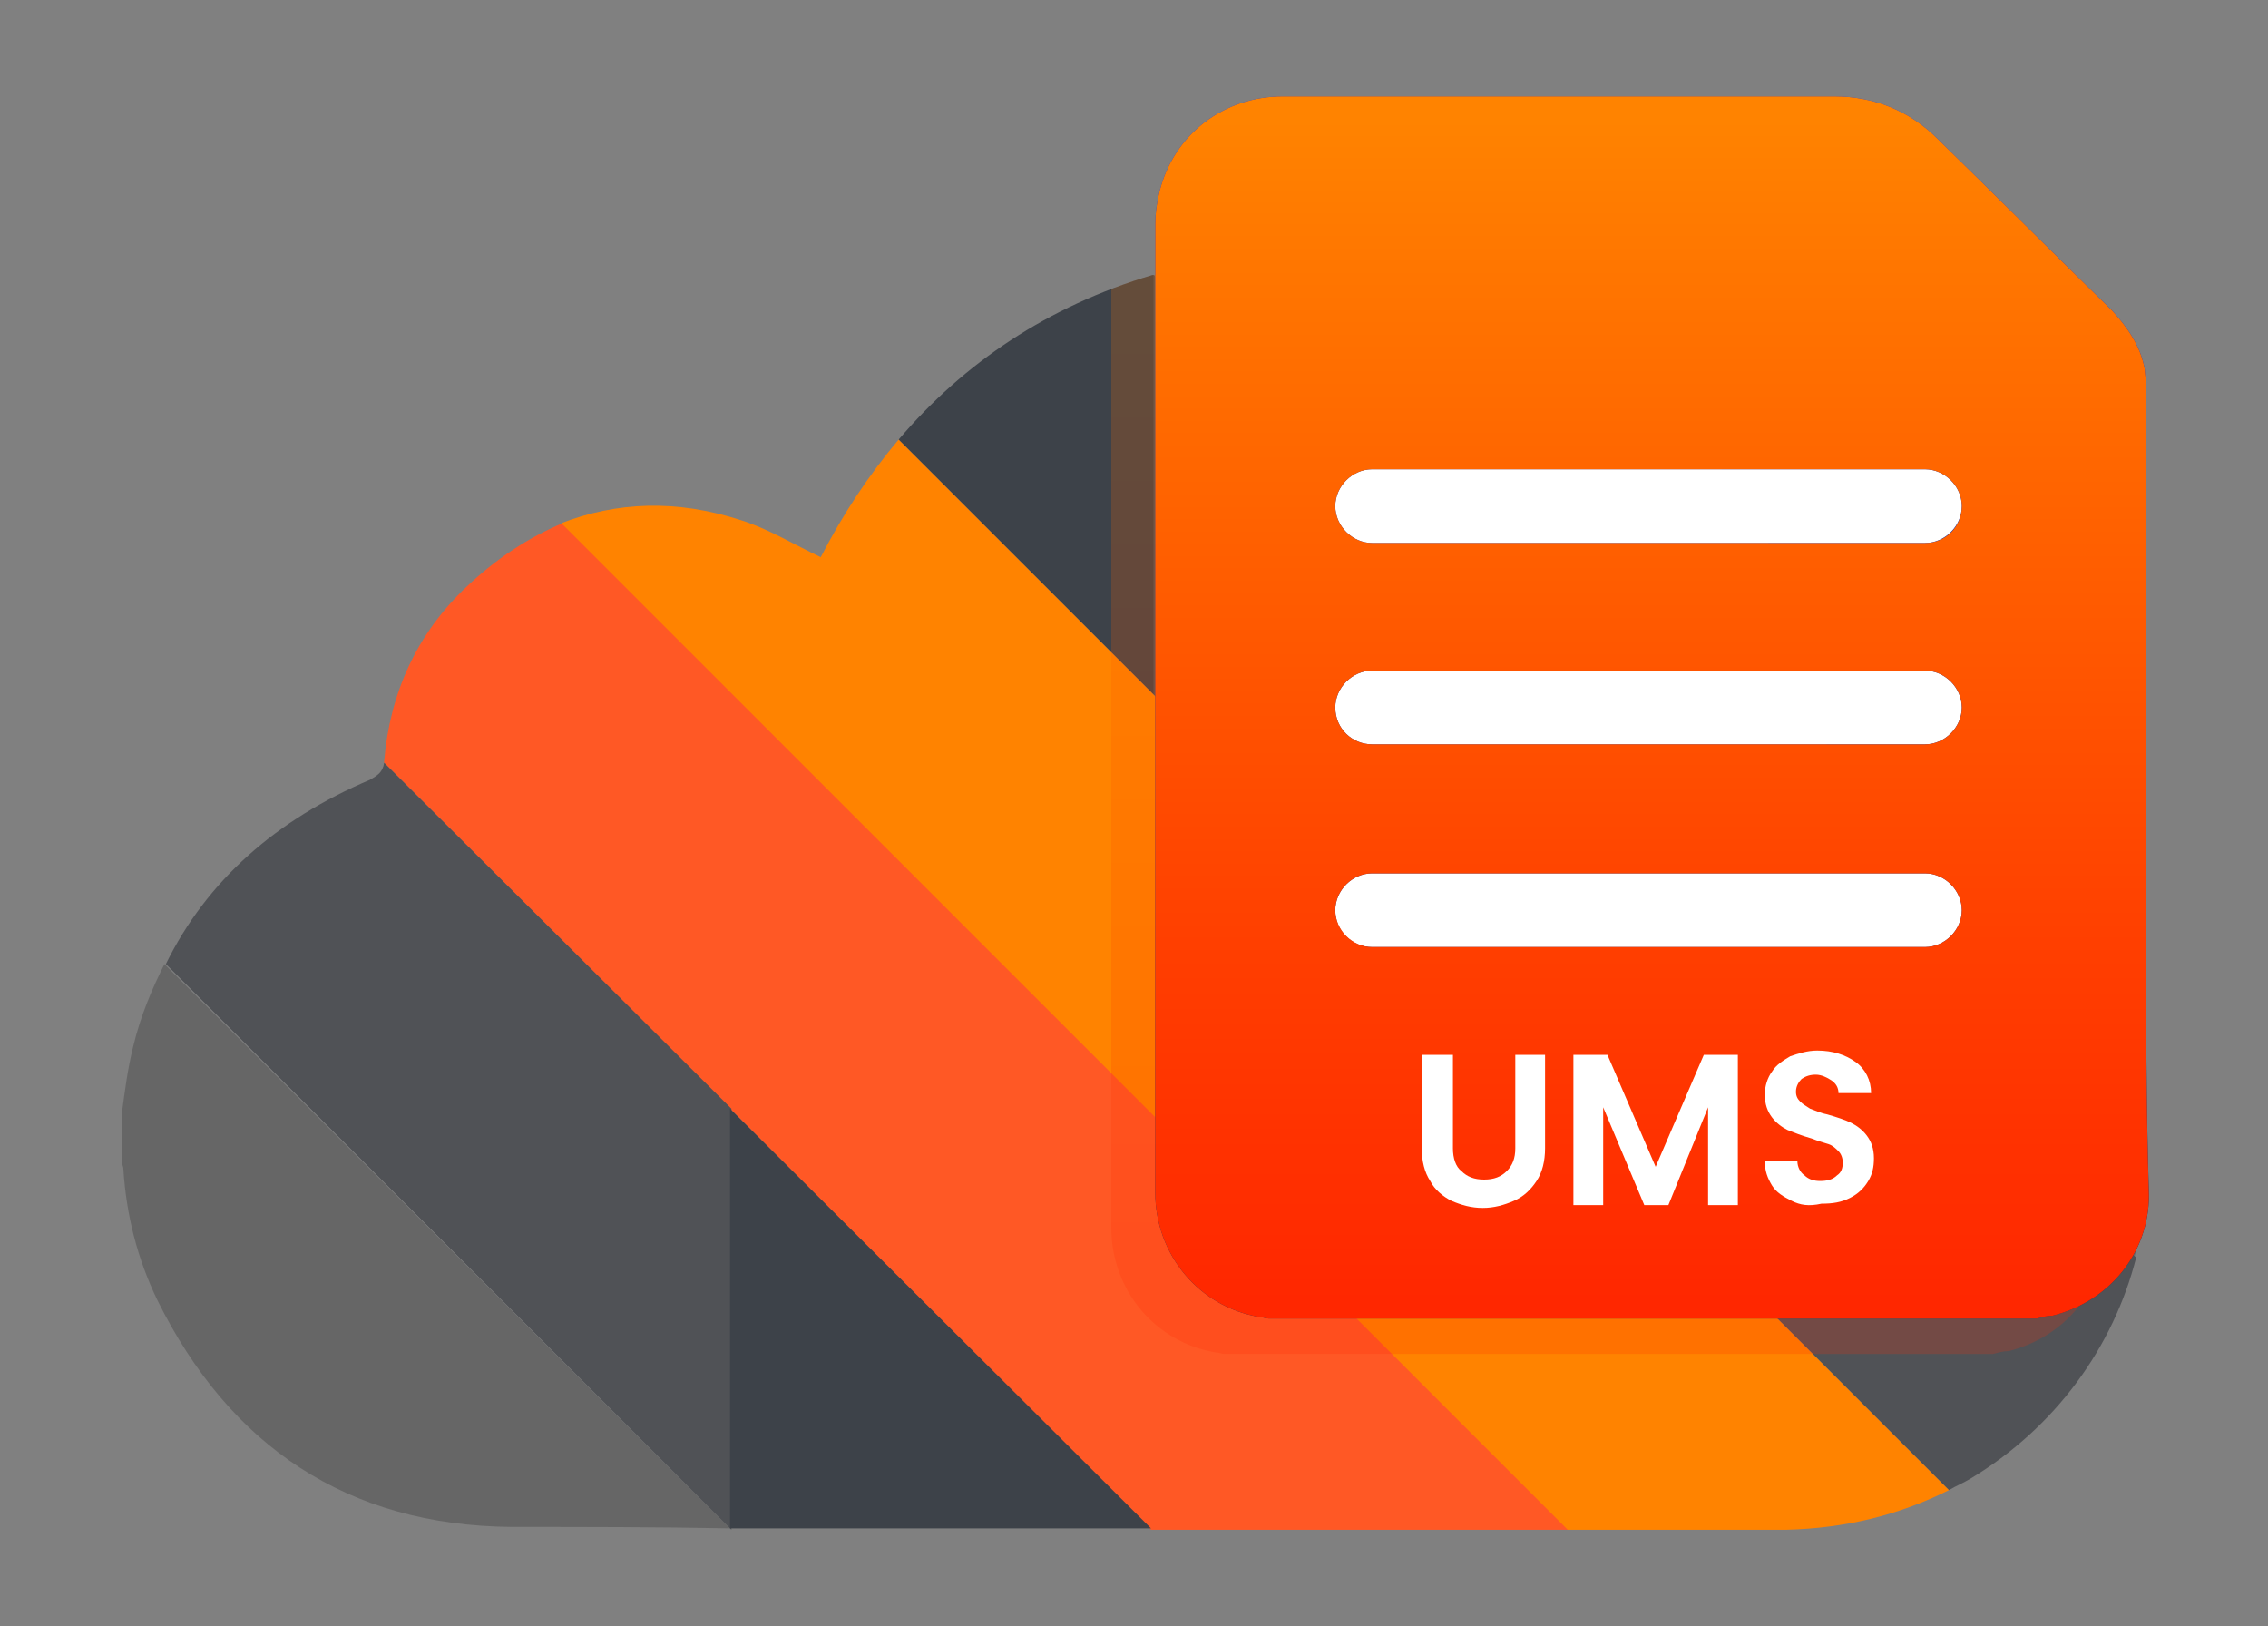 <svg xmlns="http://www.w3.org/2000/svg" xmlns:xlink="http://www.w3.org/1999/xlink" id="Layer_1" x="0px" y="0px" viewBox="0 0 160 114.7" style="enable-background:new 0 0 160 114.7;" xml:space="preserve"><rect x="0" y="0" width="160" height="114.7" fill="#808080" stroke="none"/><style type="text/css">	.st0{fill:#505256;}	.st1{fill:#FF5825;}	.st2{fill:#666666;}	.st3{fill:#FF8300;}	.st4{fill:#3D4249;}	.st5{fill:url(#SVGID_1_);}	.st6{opacity:0.2;fill:url(#SVGID_00000082343537284049141730000012017552346247862701_);}	.st7{fill:#FFFFFF;}	.st8{fill:url(#SVGID_00000181802466619777916520000000684110304362948270_);}</style><g>	<path class="st0" d="M151.4,69.6"></path>	<path class="st1" d="M32.9,41.4c-3.5,3.3-5.4,7.5-5.8,12.3c0,0,0,0.1,0,0.1l54.1,54.1c9.8,0,19.7,0,29.5,0l-71-71  C37.3,37.9,35,39.4,32.9,41.4z"></path>	<path class="st2" d="M9.4,73.8C9,75.4,8.8,77,8.6,78.5c0,1.2,0,2.3,0,3.5c0,0.1,0.1,0.3,0.1,0.4c0.2,3.3,1,6.4,2.4,9.3  c5.1,10.3,13.4,15.9,25,16c5.1,0,10.3,0,15.4,0.1L11.6,68C10.7,69.8,9.9,71.7,9.4,73.8z"></path>	<path class="st3" d="M137.5,105.1L63.4,31c-2.1,2.5-3.9,5.2-5.5,8.3c-1.9-0.9-3.7-2-5.6-2.6c-4.6-1.5-8.8-1.3-12.7,0.2l71,71  c5.1,0,10.3,0,15.4,0C130.1,107.8,133.9,106.9,137.5,105.1z"></path>	<path class="st2" d="M149.3,72.6c-3.1-7.2-8.7-11.8-16.1-14c-1.4-0.4-2.9-0.7-4.3-1c0.5-8.3-1.7-16-6.3-22.9  c-4.7-6.9-11-11.8-18.9-14.6c-7.4-2.6-14.9-2.9-22.3-0.7l69.2,69.2C152,83.4,151.6,77.8,149.3,72.6z"></path>	<path class="st0" d="M27.1,53.8c-0.1,0.7-0.5,0.9-1,1.2c-6.6,2.8-11.5,7.1-14.4,13l39.9,39.9V78.2L27.1,53.8z"></path>	<path class="st4" d="M51.5,107.8L51.5,107.8c9.9,0,19.8,0,29.7,0L51.5,78.2V107.8z"></path>	<path class="st4" d="M81.3,19.4C73.9,21.6,68,25.6,63.4,31l18,18V19.4C81.3,19.4,81.3,19.4,81.3,19.4z"></path>	<path class="st0" d="M81.4,19.4C81.4,19.4,81.4,19.4,81.4,19.4l0,29.6l56.1,56.1c0.5-0.3,1-0.5,1.5-0.8c6-3.6,10.1-9.3,11.7-15.6  L81.4,19.4z"></path>	<linearGradient id="SVGID_1_" gradientUnits="userSpaceOnUse" x1="116.323" y1="6.793" x2="116.323" y2="93.051">		<stop offset="0" style="stop-color:#0033FF"></stop>		<stop offset="0.409" style="stop-color:#0033B9"></stop>		<stop offset="0.791" style="stop-color:#00337D"></stop>		<stop offset="0.973" style="stop-color:#003366"></stop>	</linearGradient>	<path class="st5" d="M151.4,65.4c0-12.4,0-24.8,0-37.1c0-0.8,0-1.5-0.1-2.3c-0.3-1.6-1.2-2.9-2.3-4.1c-4.1-4-8.2-8.1-12.3-12.1  c-2-2-4.5-3-7.3-3c-13,0-25.9,0-38.9,0c-4.2,0-7.7,2.7-8.7,6.7c-0.2,0.8-0.3,1.6-0.3,2.3c0,22.8,0,45.5,0,68.3  c0,4.4,3.1,8.1,7.4,8.8c0.2,0,0.4,0.1,0.6,0.1c18.1,0,36.1,0,54.2,0c0.4-0.1,0.7-0.2,1.1-0.2c4-1,6.8-4.4,6.8-8.5  C151.4,78,151.4,71.7,151.4,65.4z"></path>			<linearGradient id="SVGID_00000075879988966721269520000003301390858373362823_" gradientUnits="userSpaceOnUse" x1="113.427" y1="9.275" x2="113.427" y2="95.534">		<stop offset="0" style="stop-color:#FF8300"></stop>		<stop offset="9.346312e-02" style="stop-color:#FF7900"></stop>		<stop offset="0.707" style="stop-color:#FF3E00"></stop>		<stop offset="1" style="stop-color:#FF2700"></stop>	</linearGradient>	<path style="opacity:0.2;fill:url(#SVGID_00000075879988966721269520000003301390858373362823_);" d="M78.4,86.6  c0,4.4,3.1,8.1,7.4,8.8c0.2,0,0.4,0.1,0.6,0.1c18.1,0,36.1,0,54.2,0c0.4-0.1,0.7-0.2,1.1-0.2c4-1,6.8-4.4,6.8-8.5  c0-5.3,0-10.6,0-15.9c-3.2-6.2-8.4-10.2-15.3-12.3c-1.4-0.4-2.9-0.7-4.3-1c0.5-8.3-1.7-16-6.3-22.9c-4.7-6.9-11-11.8-18.9-14.6  c-7.4-2.6-14.9-2.9-22.3-0.7c0,0,0,0,0,0c0,0-0.1,0-0.1,0c-1,0.3-2,0.6-2.9,1C78.4,42.5,78.4,64.5,78.4,86.6z"></path>	<path class="st7" d="M96.8,66.8h39c1.4,0,2.6-1.2,2.6-2.6c0-1.4-1.2-2.6-2.6-2.6h-39c-1.4,0-2.6,1.2-2.6,2.6  C94.2,65.7,95.4,66.8,96.8,66.8z"></path>	<path class="st7" d="M96.8,38.3h39c1.4,0,2.6-1.2,2.6-2.6c0-1.4-1.2-2.6-2.6-2.6h-39c-1.4,0-2.6,1.2-2.6,2.6  C94.2,37.1,95.4,38.3,96.8,38.3z"></path>	<path class="st7" d="M96.8,52.5h39c1.4,0,2.6-1.2,2.6-2.6l0,0c0-1.4-1.2-2.6-2.6-2.6h-39c-1.4,0-2.6,1.2-2.6,2.6l0,0  C94.2,51.4,95.4,52.5,96.8,52.5z"></path>			<linearGradient id="SVGID_00000070087100563212158990000001739262028493329060_" gradientUnits="userSpaceOnUse" x1="116.323" y1="8.426" x2="116.323" y2="91.862">		<stop offset="0" style="stop-color:#FF8300"></stop>		<stop offset="9.346312e-02" style="stop-color:#FF7900"></stop>		<stop offset="0.707" style="stop-color:#FF3E00"></stop>		<stop offset="1" style="stop-color:#FF2700"></stop>	</linearGradient>	<path style="fill:url(#SVGID_00000070087100563212158990000001739262028493329060_);" d="M151.4,65.4c0-12.4,0-24.8,0-37.1  c0-0.8,0-1.5-0.1-2.3c-0.3-1.6-1.2-2.9-2.3-4.1c-4.1-4-8.2-8.1-12.3-12.1c-2-2-4.5-3-7.3-3c-13,0-25.9,0-38.9,0  c-4.2,0-7.7,2.7-8.7,6.7c-0.2,0.8-0.3,1.6-0.3,2.3c0,22.8,0,45.5,0,68.3c0,4.4,3.1,8.1,7.4,8.8c0.2,0,0.4,0.1,0.6,0.1  c18.1,0,36.1,0,54.2,0c0.4-0.1,0.7-0.2,1.1-0.2c4-1,6.8-4.4,6.8-8.5C151.4,78,151.4,71.7,151.4,65.4z M96.8,61.6h39  c1.4,0,2.6,1.2,2.6,2.6c0,1.4-1.2,2.6-2.6,2.6h-39c-1.4,0-2.6-1.2-2.6-2.6C94.2,62.8,95.4,61.6,96.8,61.6z M94.2,49.9  c0-1.4,1.2-2.6,2.6-2.6h39c1.4,0,2.6,1.2,2.6,2.6c0,1.4-1.2,2.6-2.6,2.6h-39C95.4,52.5,94.2,51.4,94.2,49.9z M135.8,38.3h-39  c-1.4,0-2.6-1.2-2.6-2.6c0-1.4,1.2-2.6,2.6-2.6h39c1.4,0,2.6,1.2,2.6,2.6C138.4,37.1,137.3,38.3,135.8,38.3z"></path>	<g>		<g>			<path class="st7" d="M102.5,74.4v6.6c0,0.7,0.2,1.3,0.6,1.6c0.4,0.4,0.9,0.6,1.6,0.6c0.7,0,1.2-0.2,1.6-0.6    c0.4-0.4,0.6-0.9,0.6-1.6v-6.6h2.1v6.6c0,0.9-0.2,1.7-0.6,2.3c-0.4,0.6-0.9,1.1-1.6,1.4c-0.7,0.3-1.4,0.5-2.2,0.5    c-0.8,0-1.5-0.2-2.2-0.5c-0.6-0.3-1.2-0.8-1.5-1.4c-0.4-0.6-0.6-1.4-0.6-2.3v-6.6H102.5z"></path>			<path class="st7" d="M122.6,74.4V85h-2.1v-6.9l-2.8,6.9H116l-2.9-6.9V85H111V74.4h2.4l3.4,7.9l3.4-7.9H122.6z"></path>			<path class="st7" d="M126.4,84.7c-0.6-0.3-1.1-0.6-1.4-1.1c-0.3-0.5-0.5-1-0.5-1.7h2.3c0,0.4,0.2,0.8,0.5,1    c0.3,0.3,0.7,0.4,1.1,0.4c0.5,0,0.9-0.1,1.2-0.4c0.3-0.2,0.4-0.5,0.4-0.9c0-0.3-0.1-0.6-0.3-0.8c-0.2-0.2-0.4-0.4-0.7-0.5    c-0.3-0.1-0.7-0.2-1.2-0.4c-0.7-0.2-1.2-0.4-1.7-0.6c-0.4-0.2-0.8-0.5-1.1-0.9c-0.3-0.4-0.5-0.9-0.5-1.6c0-0.6,0.2-1.2,0.5-1.6    c0.3-0.5,0.8-0.8,1.3-1.1c0.6-0.2,1.2-0.4,1.9-0.4c1.1,0,2,0.3,2.7,0.8c0.7,0.5,1.1,1.3,1.1,2.2h-2.3c0-0.4-0.2-0.7-0.5-0.9    c-0.3-0.2-0.7-0.4-1.1-0.4c-0.4,0-0.7,0.1-1,0.3c-0.2,0.2-0.4,0.5-0.4,0.9c0,0.3,0.1,0.5,0.3,0.7c0.2,0.2,0.4,0.3,0.7,0.5    c0.3,0.1,0.7,0.3,1.2,0.4c0.7,0.2,1.3,0.4,1.7,0.6c0.4,0.2,0.8,0.5,1.1,0.9c0.3,0.4,0.5,0.9,0.5,1.6c0,0.6-0.1,1.1-0.4,1.6    c-0.3,0.5-0.7,0.9-1.3,1.2c-0.6,0.3-1.2,0.4-2,0.4C127.6,85.1,127,85,126.4,84.7z"></path>		</g>	</g></g></svg>
